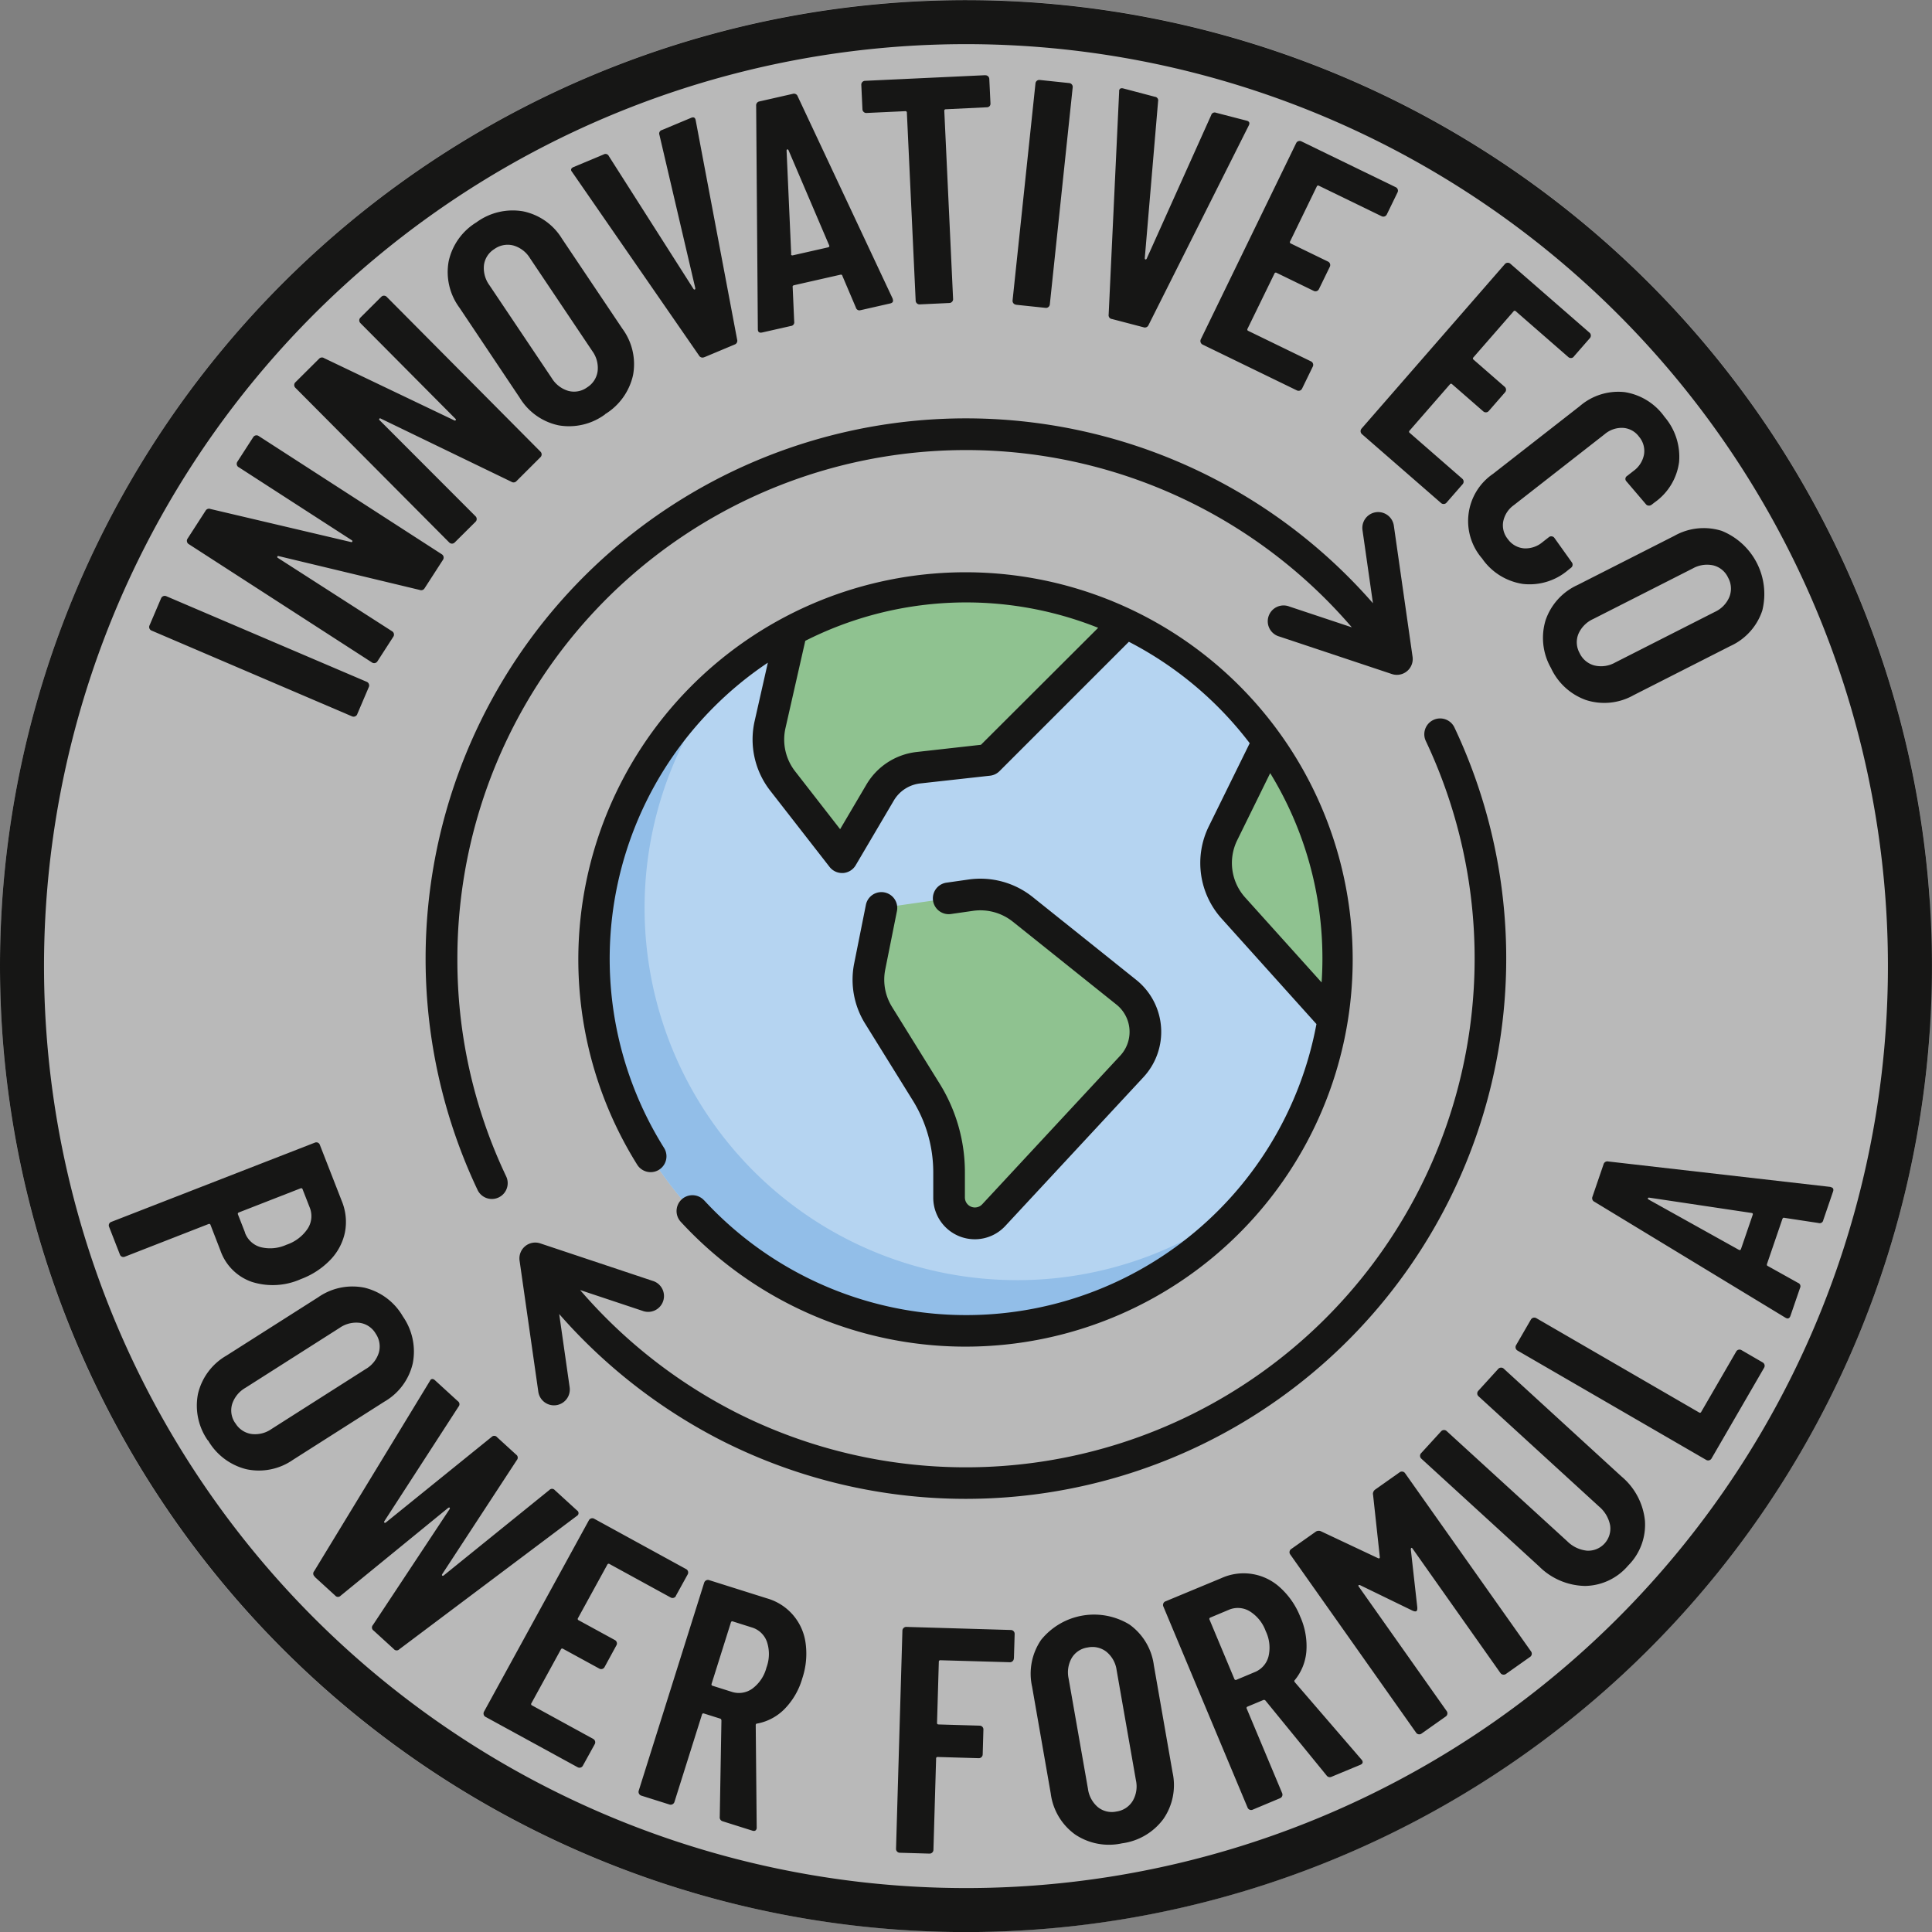 <svg id="Gruppe_7" data-name="Gruppe 7" xmlns="http://www.w3.org/2000/svg" xmlns:xlink="http://www.w3.org/1999/xlink" width="97.627" height="97.63" viewBox="0 0 97.627 97.63">
    <rect x="0" y="0" width="97.627" height="97.63" fill="#808080" stroke="none"/>
    <defs>
        <clipPath id="clip-path">
            <rect id="Rechteck_3" data-name="Rechteck 3" width="97.627" height="97.63" fill="none"/>
        </clipPath>
        <clipPath id="clip-path-2">
            <rect id="Rechteck_2" data-name="Rechteck 2" width="97.627" height="97.63" transform="translate(0 0)" fill="none"/>
        </clipPath>
        <clipPath id="clip-path-3">
            <rect id="Rechteck_1" data-name="Rechteck 1" width="97.502" height="97.627" fill="none"/>
        </clipPath>
    </defs>
    <g id="Gruppe_6" data-name="Gruppe 6" clip-path="url(#clip-path)">
        <g id="Gruppe_5" data-name="Gruppe 5">
            <g id="Gruppe_4" data-name="Gruppe 4" clip-path="url(#clip-path-2)">
                <g id="Gruppe_3" data-name="Gruppe 3" opacity="0.45">
                    <g id="Gruppe_2" data-name="Gruppe 2">
                        <g id="Gruppe_1" data-name="Gruppe 1" clip-path="url(#clip-path-3)">
                            <path id="Pfad_1" data-name="Pfad 1" d="M48.751,97.627A48.814,48.814,0,1,0,0,48.813,48.783,48.783,0,0,0,48.751,97.627" fill="#fff"/>
                        </g>
                    </g>
                </g>
                <path id="Pfad_2" data-name="Pfad 2" d="M49.23,96.517A47.7,47.7,0,1,0,1.114,49.234,47.7,47.7,0,0,0,49.23,96.517Z" fill="none" stroke="#161615" stroke-width="2.224"/>
                <path id="Pfad_3" data-name="Pfad 3" d="M67.62,48.445A18.808,18.808,0,1,1,48.813,29.638,18.807,18.807,0,0,1,67.62,48.445" fill="#b5d4f1"/>
                <path id="Pfad_4" data-name="Pfad 4" d="M56.916,50.139l-5.238-4.19a3.424,3.424,0,0,0-2.62-.715l-3.921.56a.857.857,0,0,0-.717.679l-.471,2.356A3.418,3.418,0,0,0,44.4,51.3L46.8,55.184a7.692,7.692,0,0,1,1.155,4.054v1.271a1.3,1.3,0,0,0,2.261.888l6.974-7.51a2.565,2.565,0,0,0-.277-3.748" fill="#8fc290"/>
                <path id="Pfad_5" data-name="Pfad 5" d="M51.378,64.687A18.808,18.808,0,0,1,36.859,33.925,18.808,18.808,0,1,0,63.333,60.4a18.729,18.729,0,0,1-11.955,4.288" fill="#92bee8"/>
                <path id="Pfad_6" data-name="Pfad 6" d="M56.765,31.4a18.812,18.812,0,0,0-16.847.471l-1.007,4.737a3.419,3.419,0,0,0,.637,2.854l2.426,3.119a.631.631,0,0,0,1.042-.066l1.459-2.477A2.569,2.569,0,0,1,46.4,38.792l2.622-.291a2.559,2.559,0,0,0,1.552-.758Z" fill="#8fc290"/>
                <path id="Pfad_7" data-name="Pfad 7" d="M64.037,37.407l-2.2,4.482a3.718,3.718,0,0,0,.572,4.129l4.959,5.516a18.945,18.945,0,0,0,.256-3.089,18.716,18.716,0,0,0-3.583-11.038" fill="#8fc290"/>
                <path id="Pfad_8" data-name="Pfad 8" d="M73.487,36.744a.8.8,0,0,0-1.445.686,25.712,25.712,0,0,1-34.8,33.97,25.941,25.941,0,0,1-7.927-6.212l3.156,1.052a.8.8,0,1,0,.505-1.517L27.3,62.83a.8.8,0,0,0-1.045.872l.947,6.625a.8.8,0,0,0,.79.687.9.9,0,0,0,.115-.008.8.8,0,0,0,.678-.906l-.528-3.7a27.551,27.551,0,0,0,8.265,6.424A27.312,27.312,0,0,0,73.487,36.744" fill="#161615"/>
                <path id="Pfad_9" data-name="Pfad 9" d="M23.112,48.445A25.7,25.7,0,0,1,68.31,31.7L65.156,30.65a.8.8,0,1,0-.5,1.517l5.678,1.893a.788.788,0,0,0,.253.041.8.8,0,0,0,.792-.913l-.946-6.625a.8.8,0,0,0-1.584.226l.528,3.693A27.306,27.306,0,0,0,24.14,60.146a.8.8,0,0,0,1.445-.686,25.469,25.469,0,0,1-2.473-11.015" fill="#161615"/>
                <path id="Pfad_10" data-name="Pfad 10" d="M35.578,60.654A.8.8,0,0,0,34.4,61.74,19.565,19.565,0,1,0,32.2,58.856a.8.8,0,1,0,1.355-.851A18,18,0,0,1,38.8,33.487l-.666,2.945a4.208,4.208,0,0,0,.785,3.521l3,3.853a.8.8,0,0,0,.63.309.443.443,0,0,0,.052,0,.8.8,0,0,0,.638-.392l1.93-3.276a1.778,1.778,0,0,1,1.326-.858l3.534-.392a.794.794,0,0,0,.477-.23l6.538-6.537a18.131,18.131,0,0,1,6.106,5.126l-2.061,4.188a4.2,4.2,0,0,0,.649,4.683l4.784,5.321a18.008,18.008,0,0,1-30.939,8.908M49.569,37.635,46.314,38a3.381,3.381,0,0,0-2.527,1.636L42.453,41.9l-2.274-2.924a2.61,2.61,0,0,1-.487-2.186l1-4.408a17.993,17.993,0,0,1,14.8-.658Zm13.354,7.72a2.606,2.606,0,0,1-.4-2.907l1.662-3.38a17.894,17.894,0,0,1,2.639,9.376q0,.606-.041,1.2Z" fill="#161615"/>
                <path id="Pfad_11" data-name="Pfad 11" d="M45.324,46.037a.8.8,0,0,0-1.569-.314l-.59,2.95a4.2,4.2,0,0,0,.55,3.051l2.409,3.882a6.9,6.9,0,0,1,1.035,3.633V60.51a2.1,2.1,0,0,0,3.647,1.432l6.973-7.51a3.365,3.365,0,0,0-.363-4.917l-5.237-4.19a4.233,4.233,0,0,0-3.234-.882l-1.127.161a.8.8,0,0,0,.225,1.584l1.129-.162a2.63,2.63,0,0,1,2.007.548l5.238,4.19a1.766,1.766,0,0,1,.191,2.579l-6.975,7.511a.505.505,0,0,1-.875-.344V59.239a8.492,8.492,0,0,0-1.274-4.477l-2.408-3.881a2.608,2.608,0,0,1-.342-1.894Z" fill="#161615"/>
                <path id="Pfad_12" data-name="Pfad 12" d="M79.82,33a1.122,1.122,0,0,1-.061-.966,1.474,1.474,0,0,1,.743-.752l5.032-2.555a1.472,1.472,0,0,1,1.046-.156,1.123,1.123,0,0,1,.744.619,1.144,1.144,0,0,1,.064.973,1.449,1.449,0,0,1-.739.76l-5.031,2.555a1.451,1.451,0,0,1-1.05.149A1.146,1.146,0,0,1,79.82,33m-1.454.739a3.094,3.094,0,0,0,1.783,1.637,3.011,3.011,0,0,0,2.4-.248l4.886-2.482a3.007,3.007,0,0,0,1.615-1.79A3.442,3.442,0,0,0,87,26.825a3.025,3.025,0,0,0-2.4.256l-4.886,2.481A3.029,3.029,0,0,0,78.1,31.345a3.07,3.07,0,0,0,.267,2.4m-3.454-5.494a3.056,3.056,0,0,0,2.047,1.257,2.994,2.994,0,0,0,2.277-.7l.154-.121a.195.195,0,0,0,.034-.274l-.882-1.236a.187.187,0,0,0-.13-.074.19.19,0,0,0-.145.04l-.321.251a1.332,1.332,0,0,1-.934.315,1.113,1.113,0,0,1-.815-.461,1.1,1.1,0,0,1-.239-.889,1.328,1.328,0,0,1,.532-.829l4.6-3.593a1.331,1.331,0,0,1,.934-.315,1.089,1.089,0,0,1,.8.448,1.11,1.11,0,0,1,.249.9,1.326,1.326,0,0,1-.532.829l-.321.251a.173.173,0,0,0-.034.275l.985,1.155a.176.176,0,0,0,.137.069.21.21,0,0,0,.15-.045l.155-.12a2.962,2.962,0,0,0,1.233-2.039,3.1,3.1,0,0,0-.736-2.281A3.044,3.044,0,0,0,82.1,19.815a2.971,2.971,0,0,0-2.272.708l-4.384,3.422a2.888,2.888,0,0,0-.53,4.3m4.61-10.225.815-.934a.191.191,0,0,0,.048-.142.188.188,0,0,0-.067-.134l-4-3.484a.189.189,0,0,0-.142-.048.192.192,0,0,0-.135.067L68.8,21.659a.2.2,0,0,0,.019.277l4,3.483a.186.186,0,0,0,.142.048.19.19,0,0,0,.134-.067l.815-.934a.19.19,0,0,0,.048-.142.188.188,0,0,0-.067-.134l-2.655-2.315a.071.071,0,0,1-.008-.115l2.036-2.336a.072.072,0,0,1,.115-.008l1.574,1.372a.195.195,0,0,0,.276-.019l.825-.947a.195.195,0,0,0-.019-.276l-1.573-1.372a.072.072,0,0,1-.008-.115l2.026-2.323a.072.072,0,0,1,.115-.008l2.655,2.315a.186.186,0,0,0,.142.048.19.19,0,0,0,.134-.067m-9.448-7.188.542-1.115a.189.189,0,0,0,.01-.149.191.191,0,0,0-.1-.112L65.759,7.142a.2.2,0,0,0-.15-.009.191.191,0,0,0-.112.1l-4.82,9.916a.2.2,0,0,0,.09.262l4.768,2.317a.195.195,0,0,0,.261-.091l.542-1.114a.187.187,0,0,0,.009-.15.189.189,0,0,0-.1-.112l-3.169-1.54a.073.073,0,0,1-.038-.109L64.4,13.825a.072.072,0,0,1,.109-.038l1.878.913a.194.194,0,0,0,.261-.091l.55-1.129a.2.2,0,0,0,.009-.15.191.191,0,0,0-.1-.112l-1.878-.912a.072.072,0,0,1-.037-.109l1.347-2.773a.072.072,0,0,1,.109-.037l3.169,1.54a.195.195,0,0,0,.261-.091M56.181,16.118l1.609.421a.2.2,0,0,0,.251-.12L63.1,6.345c.067-.128.032-.211-.1-.246l-1.547-.4a.183.183,0,0,0-.25.12l-3.261,7.256c-.019.029-.039.041-.06.035s-.033-.025-.035-.06l.673-7.932a.183.183,0,0,0-.16-.227L56.763,4.47c-.116-.03-.186,0-.211.1v.067l-.53,11.257a.194.194,0,0,0,.16.227M51.342,15.4l1.492.157a.187.187,0,0,0,.144-.042.193.193,0,0,0,.071-.132L54.205,4.413a.185.185,0,0,0-.042-.143.191.191,0,0,0-.132-.072l-1.492-.157a.187.187,0,0,0-.144.042.19.19,0,0,0-.071.132L51.167,15.18a.192.192,0,0,0,.043.144.186.186,0,0,0,.132.071M49.787,3.8l-6.077.284a.195.195,0,0,0-.187.2l.058,1.239a.189.189,0,0,0,.064.135.186.186,0,0,0,.141.051l1.955-.091a.071.071,0,0,1,.085.077l.444,9.5a.189.189,0,0,0,.064.135.186.186,0,0,0,.141.051l1.5-.07a.189.189,0,0,0,.135-.064.182.182,0,0,0,.051-.141l-.444-9.5a.072.072,0,0,1,.078-.085l2.069-.1A.193.193,0,0,0,50,5.369a.185.185,0,0,0,.05-.141L49.991,3.99a.193.193,0,0,0-.2-.186m-9.81,9.036-.234-5.232c0-.034.016-.054.037-.059s.041.008.059.037L41.9,12.4c.023.051,0,.083-.061.1l-1.766.4c-.063.015-.1-.006-.1-.061M43.5,15.671l1.479-.336c.116-.026.164-.087.142-.183l-.014-.063L40.31,4.87a.2.2,0,0,0-.247-.128l-1.686.383a.2.2,0,0,0-.167.222l.085,11.286c0,.145.073.2.222.167l1.448-.328a.185.185,0,0,0,.167-.222l-.077-1.739c-.012-.053.014-.087.077-.1l2.323-.527c.063-.014.1,0,.113.058l.681,1.6a.185.185,0,0,0,.247.128m-7.908,2.382,1.535-.643a.2.2,0,0,0,.126-.247L35.156,6.086c-.024-.143-.1-.187-.232-.132l-1.475.617a.184.184,0,0,0-.126.247l1.812,7.747c0,.034-.006.056-.026.064s-.042,0-.064-.026L30.766,7.889a.184.184,0,0,0-.265-.083l-1.52.636c-.11.046-.146.115-.108.2l.04.054,6.41,9.269a.2.2,0,0,0,.265.083m-5.92,1.527a1.121,1.121,0,0,1-.952.177,1.472,1.472,0,0,1-.836-.647l-3.144-4.686a1.471,1.471,0,0,1-.281-1.02,1.122,1.122,0,0,1,.525-.813,1.148,1.148,0,0,1,.958-.182,1.454,1.454,0,0,1,.843.643l3.144,4.686a1.446,1.446,0,0,1,.274,1.024,1.145,1.145,0,0,1-.531.818m.908,1.354a3.1,3.1,0,0,0,1.411-1.967,3.014,3.014,0,0,0-.536-2.351L28.4,12.065a3.01,3.01,0,0,0-1.972-1.387,3.1,3.1,0,0,0-2.355.558,3.07,3.07,0,0,0-1.4,1.963,3.024,3.024,0,0,0,.542,2.346L26.263,20.1a3.028,3.028,0,0,0,1.965,1.393,3.067,3.067,0,0,0,2.348-.555M18.211,16.326l4.805,4.837a.049.049,0,0,1,.011.069c-.015.023-.038.027-.069.011L16.383,18.1a.2.2,0,0,0-.265.033l-1.192,1.185a.185.185,0,0,0-.058.138.188.188,0,0,0,.057.138L22.7,27.412a.193.193,0,0,0,.277,0l1.053-1.046a.189.189,0,0,0,.058-.138.192.192,0,0,0-.057-.139l-4.852-4.859a.05.05,0,0,1-.011-.069.047.047,0,0,1,.069-.011l6.6,3.192a.2.2,0,0,0,.265-.034L27.312,23.1a.194.194,0,0,0,0-.276L19.541,15a.193.193,0,0,0-.138-.058.185.185,0,0,0-.138.058L18.212,16.05a.194.194,0,0,0,0,.276M12.05,23.6l5.727,3.7a.049.049,0,0,1,.026.065c-.01.026-.032.035-.065.026l-7.1-1.67a.2.2,0,0,0-.252.09l-.911,1.411a.184.184,0,0,0-.027.147.187.187,0,0,0,.085.123L18.8,33.478a.189.189,0,0,0,.148.027.192.192,0,0,0,.123-.085l.805-1.247a.185.185,0,0,0,.027-.148.188.188,0,0,0-.085-.123L14.04,28.191a.05.05,0,0,1-.026-.065c.01-.026.032-.035.065-.026l7.128,1.71a.2.2,0,0,0,.252-.09l.929-1.438a.2.2,0,0,0-.058-.271L13.068,22.03a.194.194,0,0,0-.271.058l-.805,1.247a.2.2,0,0,0,.058.27m6,12.488.589-1.38a.186.186,0,0,0,0-.15.19.19,0,0,0-.1-.107L8.4,30.126a.2.2,0,0,0-.257.1l-.589,1.38a.193.193,0,0,0,.1.256L17.792,36.2a.2.2,0,0,0,.257-.1" fill="#161615"/>
                <path id="Pfad_13" data-name="Pfad 13" d="M87.875,63.16,83.3,60.611c-.027-.021-.038-.041-.03-.062s.027-.031.062-.031l5.182.775c.055.008.072.042.051.1l-.587,1.713c-.021.061-.055.078-.1.05m4.257-1.507.491-1.435c.039-.113.012-.186-.08-.217l-.062-.022L81.268,58.691a.2.2,0,0,0-.238.143l-.56,1.635a.2.2,0,0,0,.1.259l9.648,5.856c.124.076.21.043.259-.1l.481-1.4a.183.183,0,0,0-.1-.258l-1.52-.848c-.051-.018-.066-.058-.045-.119l.771-2.253c.021-.062.058-.084.109-.066l1.721.261a.183.183,0,0,0,.238-.142M86.486,73.7l2.658-4.587a.194.194,0,0,0-.072-.267L88,68.224a.194.194,0,0,0-.149-.02.188.188,0,0,0-.118.092l-1.767,3.048a.071.071,0,0,1-.111.029l-8.227-4.767a.2.2,0,0,0-.268.071l-.752,1.3a.2.2,0,0,0,.071.268l9.54,5.528a.2.2,0,0,0,.267-.071m-4.205,5.4a2.915,2.915,0,0,0,.84-2.259,3.35,3.35,0,0,0-1.19-2.239L75.986,69.16a.185.185,0,0,0-.141-.051.188.188,0,0,0-.136.063L74.7,70.28a.193.193,0,0,0,.012.276l6.089,5.57a1.643,1.643,0,0,1,.562.957,1.119,1.119,0,0,1-1.167,1.275,1.643,1.643,0,0,1-1-.475L73.1,72.313a.185.185,0,0,0-.141-.051.188.188,0,0,0-.136.063l-1.013,1.108a.184.184,0,0,0-.051.14.189.189,0,0,0,.064.136l5.945,5.438a3.37,3.37,0,0,0,2.33.993A2.909,2.909,0,0,0,82.281,79.1m-12.9-3.587.344,3.172c0,.055-.029.074-.08.057l-2.9-1.366a.271.271,0,0,0-.275.035l-1.225.865a.189.189,0,0,0-.081.127.186.186,0,0,0,.034.146l6.36,9.006a.185.185,0,0,0,.127.081.187.187,0,0,0,.146-.034l1.225-.865a.189.189,0,0,0,.081-.127.187.187,0,0,0-.034-.146l-4.441-6.288c-.025-.036-.028-.06-.011-.072a.087.087,0,0,1,.082,0l2.646,1.286c.094.04.159.047.195.022s.05-.088.044-.191l-.327-2.924c0-.039.007-.065.025-.077s.039,0,.064.034l4.441,6.289a.2.2,0,0,0,.273.047l1.226-.866a.187.187,0,0,0,.08-.127.191.191,0,0,0-.033-.146L71,74.443a.187.187,0,0,0-.126-.08.19.19,0,0,0-.146.033l-1.226.866a.271.271,0,0,0-.125.247M61.16,81.738l.918-.385a1.162,1.162,0,0,1,1.06.06,1.961,1.961,0,0,1,.82,1.009,1.918,1.918,0,0,1,.14,1.286,1.165,1.165,0,0,1-.7.789l-.918.385a.073.073,0,0,1-.107-.044l-1.253-2.994a.071.071,0,0,1,.043-.106m6.127,8.043,1.445-.6q.165-.069.108-.2a.173.173,0,0,0-.046-.069l-3.371-3.911c-.031-.046-.028-.082.007-.109a2.623,2.623,0,0,0,.58-1.445,3.66,3.66,0,0,0-.313-1.761,3.942,3.942,0,0,0-1.01-1.461,2.721,2.721,0,0,0-2.968-.481L58.891,80.92a.185.185,0,0,0-.106.106.186.186,0,0,0,0,.15l4.259,10.17a.194.194,0,0,0,.256.1l1.384-.58a.194.194,0,0,0,.105-.256L63,86.342a.072.072,0,0,1,.044-.106l.8-.334a.1.1,0,0,1,.1.028l3.087,3.783a.2.2,0,0,0,.258.068M56.416,91.539a1.119,1.119,0,0,1-.941-.224,1.471,1.471,0,0,1-.5-.931L54,84.825a1.47,1.47,0,0,1,.157-1.046,1.117,1.117,0,0,1,.809-.53,1.147,1.147,0,0,1,.95.223,1.449,1.449,0,0,1,.51.929L57.4,89.96a1.448,1.448,0,0,1-.165,1.047,1.145,1.145,0,0,1-.818.532m.281,1.607a3.1,3.1,0,0,0,2.087-1.226,3.007,3.007,0,0,0,.465-2.366l-.943-5.4a3.009,3.009,0,0,0-1.239-2.068,3.442,3.442,0,0,0-4.458.778,3.024,3.024,0,0,0-.457,2.365l.943,5.4a3.022,3.022,0,0,0,1.231,2.07,3.069,3.069,0,0,0,2.371.447m-5.463-9.341.037-1.239a.195.195,0,0,0-.19-.2L45.8,82.21a.195.195,0,0,0-.2.19l-.322,11.02a.187.187,0,0,0,.053.141.19.19,0,0,0,.137.061l1.5.044a.195.195,0,0,0,.2-.19l.135-4.614a.072.072,0,0,1,.084-.079l2.07.061a.195.195,0,0,0,.2-.19l.036-1.256a.187.187,0,0,0-.053-.14A.19.19,0,0,0,49.5,87.2l-2.071-.061a.072.072,0,0,1-.079-.084l.09-3.081a.072.072,0,0,1,.084-.079l3.505.1a.191.191,0,0,0,.14-.053.188.188,0,0,0,.061-.137m-14.195-1.87.949.3a1.161,1.161,0,0,1,.771.73,1.958,1.958,0,0,1-.025,1.3,1.921,1.921,0,0,1-.723,1.072,1.165,1.165,0,0,1-1.047.149l-.949-.3a.071.071,0,0,1-.053-.1l.975-3.1a.072.072,0,0,1,.1-.053m-.513,10.1,1.493.471c.114.036.186.007.215-.086a.178.178,0,0,0,.009-.083l-.049-5.163c.006-.055.031-.081.076-.078a2.615,2.615,0,0,0,1.375-.73,3.646,3.646,0,0,0,.9-1.547,3.932,3.932,0,0,0,.172-1.767,2.72,2.72,0,0,0-1.957-2.283l-2.924-.922a.2.2,0,0,0-.246.128L32.275,90.489a.2.2,0,0,0,.128.246l1.431.451a.2.2,0,0,0,.246-.128l1.392-4.418a.072.072,0,0,1,.1-.054l.824.26c.032.01.051.039.059.087l-.085,4.881a.2.2,0,0,0,.154.219m-2.373-11.39.6-1.088a.195.195,0,0,0-.078-.265l-4.649-2.546a.186.186,0,0,0-.149-.017.19.19,0,0,0-.117.094l-5.3,9.671a.189.189,0,0,0-.016.149.185.185,0,0,0,.094.116L29.187,89.3a.19.19,0,0,0,.149.017.187.187,0,0,0,.117-.094l.6-1.087a.195.195,0,0,0-.077-.266l-3.09-1.692a.072.072,0,0,1-.033-.111l1.489-2.718a.072.072,0,0,1,.111-.032l1.831,1a.189.189,0,0,0,.149.017.187.187,0,0,0,.116-.094l.6-1.1a.185.185,0,0,0,.017-.149.191.191,0,0,0-.094-.116l-1.831-1a.072.072,0,0,1-.033-.111l1.481-2.7a.073.073,0,0,1,.111-.032l3.09,1.692a.193.193,0,0,0,.265-.077M15.9,79.678l1.035.946a.183.183,0,0,0,.277.011L22.642,76.2c.037-.025.064-.03.08-.015s.013.042-.008.081l-3.872,5.852a.184.184,0,0,0,.035.276l1.023.935a.184.184,0,0,0,.278.011l8.97-6.737a.16.16,0,0,0,.01-.278l-1.119-1.023a.183.183,0,0,0-.277-.011l-5.349,4.325q-.045.024-.069,0t0-.069l3.772-5.767a.185.185,0,0,0-.035-.276l-.963-.88a.185.185,0,0,0-.278-.011l-5.348,4.325c-.031.016-.054.017-.07,0s-.017-.038,0-.069l3.748-5.789a.184.184,0,0,0-.035-.276l-1.155-1.057c-.089-.08-.166-.085-.232-.012l-.032.059-5.841,9.6a.184.184,0,0,0,.036.276m-4.027-7.762a1.121,1.121,0,0,1-.154-.955,1.472,1.472,0,0,1,.667-.821l4.761-3.03a1.468,1.468,0,0,1,1.026-.256,1.117,1.117,0,0,1,.8.544,1.147,1.147,0,0,1,.159.962,1.453,1.453,0,0,1-.663.828l-4.761,3.03a1.444,1.444,0,0,1-1.03.249,1.146,1.146,0,0,1-.8-.551m-1.376.876a3.094,3.094,0,0,0,1.933,1.457A3.01,3.01,0,0,0,14.8,73.77l4.623-2.942a3.012,3.012,0,0,0,1.435-1.938,3.1,3.1,0,0,0-.5-2.368,3.07,3.07,0,0,0-1.928-1.45,3.027,3.027,0,0,0-2.359.486L11.444,68.5a3.025,3.025,0,0,0-1.439,1.931,3.068,3.068,0,0,0,.5,2.361m1.875-10.514-.356-.912a.072.072,0,0,1,.047-.1l3.115-1.216a.072.072,0,0,1,.105.047l.356.911a1.162,1.162,0,0,1-.1,1.079,2.082,2.082,0,0,1-1.074.813,1.987,1.987,0,0,1-1.311.118,1.176,1.176,0,0,1-.786-.735m4.9-1.579-1.115-2.857a.189.189,0,0,0-.1-.108.191.191,0,0,0-.15,0L5.621,61.745a.187.187,0,0,0-.108.1.184.184,0,0,0,0,.149l.546,1.4a.188.188,0,0,0,.1.109.2.2,0,0,0,.15,0l4.224-1.649a.073.073,0,0,1,.106.047l.5,1.291a2.571,2.571,0,0,0,1.579,1.581,3.489,3.489,0,0,0,2.485-.138,4,4,0,0,0,1.493-.976,2.826,2.826,0,0,0,.735-1.39,2.768,2.768,0,0,0-.159-1.575" fill="#161615"/>
            </g>
        </g>
    </g>
</svg>